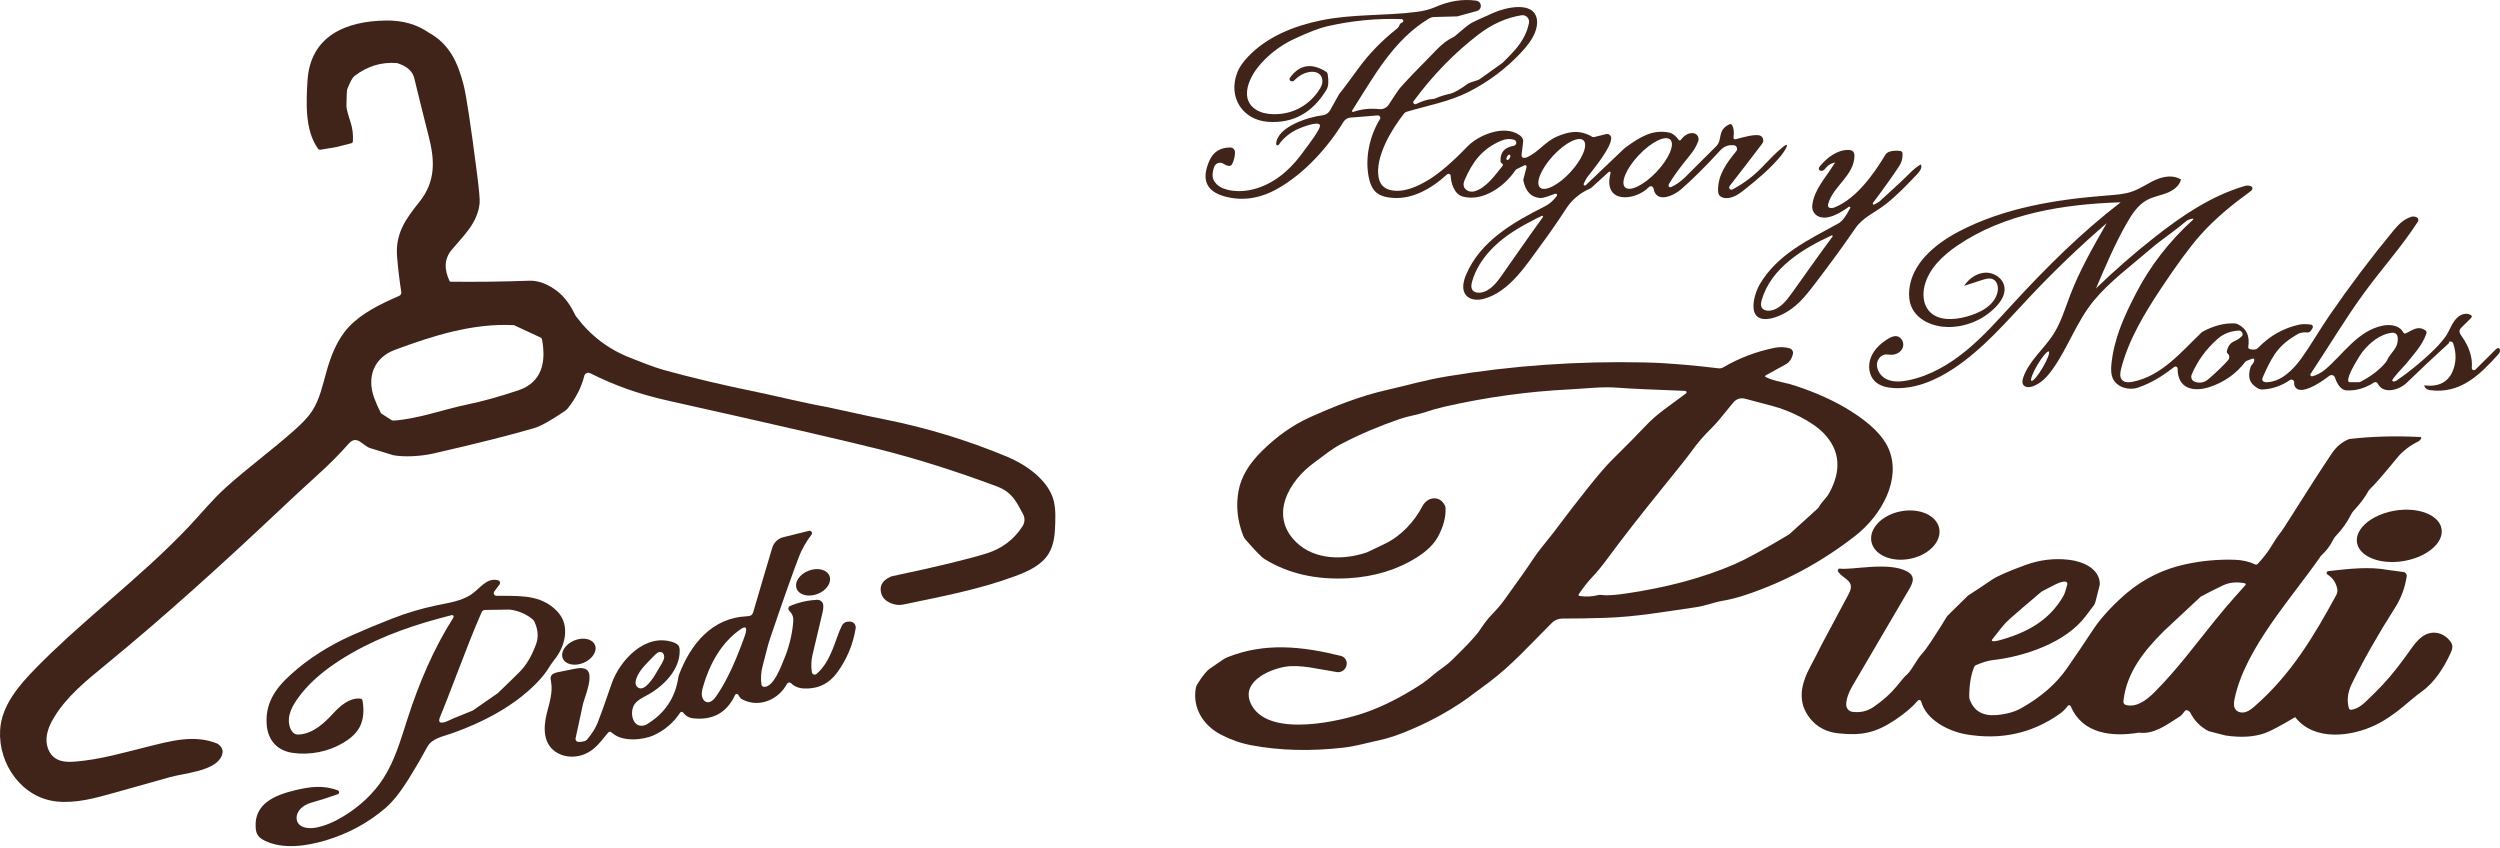 <svg width="1000" height="339" viewBox="0 0 1000 339" fill="none" xmlns="http://www.w3.org/2000/svg">
<path d="M421.978 203.127C421.828 201.707 421.548 200.307 421.078 198.947C418.388 191.317 409.908 185.627 402.748 182.647C386.918 176.057 370.618 171.097 353.868 167.757C349.268 166.837 344.698 165.867 340.138 164.847L330.898 162.837C321.438 161.157 309.458 158.167 302.768 156.817C289.248 154.057 276.798 151.107 265.428 147.967C261.278 146.817 255.638 144.487 252.208 143.157C243.408 139.757 236.158 134.237 230.468 126.607C230.258 126.327 230.078 126.037 229.938 125.717C227.728 121.117 224.958 117.727 221.608 115.547C218.208 113.257 214.888 112.167 211.648 112.287C200.938 112.677 190.368 112.807 179.948 112.677C177.518 107.717 177.738 103.487 180.628 99.997C185.468 94.157 191.008 89.297 191.848 81.307C191.998 79.917 191.638 75.847 190.768 69.097C188.308 50.047 186.558 38.427 185.498 34.217C183.218 25.107 179.748 17.537 171.528 13.077C166.788 9.767 161.148 8.137 154.608 8.207C138.668 8.347 124.038 14.177 122.988 32.427C122.478 41.107 121.928 52.097 127.188 59.457C127.428 59.787 127.828 59.947 128.228 59.887L134.628 58.797L140.588 57.287C140.888 57.207 141.108 56.947 141.138 56.637C141.328 53.947 141.038 51.427 140.278 49.067C139.128 45.537 138.558 43.327 138.568 42.417C138.628 38.317 138.748 36.047 138.918 35.597C140.068 32.747 140.998 31.037 141.718 30.477C146.858 26.467 152.568 24.717 158.868 25.237C162.748 26.447 165.028 28.467 165.708 31.297C167.568 38.977 169.488 46.707 171.468 54.477C173.988 64.317 174.288 72.617 167.698 80.837C162.318 87.547 158.038 93.427 158.838 102.747C159.238 107.567 159.798 112.297 160.528 116.917C160.628 117.607 160.158 118.157 159.518 118.427C152.628 121.397 144.828 125.147 139.608 130.677C134.908 135.667 132.358 142.287 130.518 148.877C129.038 154.157 127.888 159.667 124.918 164.277C122.998 167.257 120.388 169.727 117.738 172.087C108.858 179.997 99.218 186.997 90.378 194.957C85.028 199.777 80.588 205.297 75.648 210.527C70.708 215.757 65.448 220.827 60.108 225.727C49.378 235.557 38.178 244.847 27.438 254.657C22.928 258.777 18.508 262.977 14.238 267.347C7.628 274.107 0.558 282.237 0.038 292.137C-0.682 305.717 8.808 319.197 22.738 320.607C30.378 321.377 37.988 319.287 45.378 317.207C52.898 315.097 60.418 312.987 67.938 310.867C73.498 309.307 84.998 308.517 88.238 303.207C89.628 300.927 89.238 299.027 87.078 297.497C77.838 293.647 68.278 296.397 58.958 298.707C49.638 301.017 40.008 303.837 30.228 304.627C27.468 304.847 24.498 304.857 22.188 303.347C19.648 301.687 18.448 298.447 18.608 295.407C18.768 292.367 20.078 289.507 21.648 286.917C26.688 278.597 34.428 272.327 41.948 266.157C66.018 246.437 88.918 225.647 111.548 204.317C116.608 199.557 121.688 194.817 126.838 190.157C131.658 185.807 135.828 181.627 139.328 177.627C142.858 173.597 144.908 178.267 148.078 179.247C154.048 181.097 157.108 182.037 157.268 182.077C161.658 182.907 168.308 182.557 173.578 181.357C191.078 177.337 204.468 173.957 213.748 171.217C216.308 170.457 220.388 168.177 225.978 164.377C226.418 164.077 226.818 163.707 227.148 163.287C230.388 159.197 232.588 154.877 233.728 150.327C233.758 150.207 233.798 150.097 233.848 149.987C234.248 149.187 235.218 148.867 236.018 149.267C245.928 154.207 255.298 157.597 267.278 160.277C310.408 169.917 338.518 176.387 351.608 179.687C366.498 183.437 382.188 188.387 398.678 194.537C404.768 196.807 406.448 200.477 409.228 205.667C410.028 207.177 409.968 208.997 409.048 210.437C405.628 215.787 400.828 219.427 394.658 221.357C387.038 223.727 374.458 226.767 356.908 230.467C356.618 230.527 356.348 230.627 356.088 230.757C352.808 232.287 351.628 234.557 352.558 237.557C353.618 240.957 358.228 242.457 361.068 241.857C376.258 238.687 391.548 235.847 406.138 230.427C411.298 228.507 416.708 226.067 419.528 221.347C421.718 217.687 421.998 213.237 422.108 208.977C422.158 207.027 422.178 205.047 421.978 203.117V203.127ZM129.118 58.327C129.038 58.337 128.968 58.317 128.888 58.307C128.968 58.307 129.048 58.337 129.138 58.317H129.118V58.327ZM28.158 261.957C28.158 261.957 28.158 261.947 28.158 261.937C28.158 261.937 28.158 261.957 28.168 261.967C28.168 261.967 28.168 261.967 28.158 261.957ZM40.068 251.577C40.098 251.547 40.128 251.547 40.168 251.537C40.138 251.547 40.098 251.547 40.068 251.577ZM40.468 251.587C40.468 251.587 40.468 251.587 40.478 251.597C40.498 251.617 40.498 251.647 40.508 251.677C40.498 251.647 40.498 251.607 40.468 251.587ZM207.348 156.127C199.688 158.687 192.878 160.577 186.938 161.797C177.408 163.757 167.738 167.437 157.568 168.237C157.168 168.267 156.778 168.167 156.448 167.947L152.418 165.337C151.378 163.357 150.468 161.317 149.698 159.227C146.578 150.777 149.598 143.047 157.958 139.947C173.128 134.307 189.248 129.177 205.608 130.067L216.138 134.967C216.488 135.127 216.738 135.457 216.818 135.837C218.488 144.777 216.808 152.967 207.358 156.117L207.348 156.127Z" fill="#402419"/>
<path d="M324.749 213.637C322.439 216.697 320.709 219.737 319.559 222.747C316.839 229.867 313.009 240.717 308.059 255.297C306.899 258.767 306.349 261.607 305.059 266.387C304.389 268.877 304.229 271.347 304.579 273.817C304.659 274.357 305.119 274.757 305.659 274.757C309.469 274.757 312.299 266.827 313.529 263.917C315.509 259.237 316.779 254.247 317.259 249.187C317.459 247.037 317.189 245.787 315.669 244.277C315.219 243.817 315.219 243.077 315.679 242.617C315.789 242.517 315.909 242.427 316.049 242.377C319.589 240.897 323.209 240.087 326.919 239.927C328.059 239.887 329.069 240.687 329.269 241.817C329.419 242.687 329.299 243.877 328.919 245.387C328.609 246.597 327.299 252.107 325.009 261.927C324.469 264.257 324.379 266.577 324.749 268.887C324.849 269.517 325.439 269.937 326.059 269.837C326.269 269.807 326.459 269.717 326.619 269.577C332.729 264.287 334.059 255.547 336.759 250.257C337.369 249.047 338.509 248.517 340.179 248.657C341.449 248.767 342.389 249.877 342.289 251.147C342.289 251.207 342.279 251.267 342.269 251.327C341.209 257.787 338.759 263.657 334.929 268.947C331.649 273.467 327.239 275.617 321.669 275.397C319.499 275.297 317.759 274.597 316.439 273.297C316.039 272.897 315.379 272.897 314.979 273.297C314.909 273.367 314.849 273.447 314.799 273.537C311.439 279.857 303.589 283.327 296.839 279.727C296.409 279.497 296.049 279.157 295.809 278.737L295.349 277.957C295.149 277.597 294.689 277.477 294.339 277.677C294.209 277.757 294.099 277.867 294.039 278.007C290.689 285.157 285.009 288.257 276.999 287.297C275.519 287.127 274.269 286.367 273.229 285.017C272.989 284.707 272.539 284.647 272.219 284.887C272.159 284.937 272.109 284.987 272.069 285.047C269.449 289.007 266.009 291.997 261.729 293.997C257.249 296.097 249.069 296.817 245.039 293.307C244.689 293.007 244.299 292.637 243.839 292.707C243.509 292.757 243.259 293.027 243.039 293.287C240.209 296.687 237.869 300.137 233.539 301.787C230.269 303.027 226.459 303.007 223.349 301.397C217.179 298.197 217.229 291.277 218.709 285.367C219.749 281.207 221.199 276.947 220.429 272.727C220.299 272.007 220.109 271.257 220.359 270.577C220.769 269.467 222.119 269.077 223.289 268.847C225.369 268.427 227.449 268.007 229.529 267.587C231.149 267.257 232.919 266.947 234.389 267.707C237.919 269.517 233.899 278.817 233.199 281.567L230.229 295.347C230.099 295.977 230.499 296.587 231.119 296.727C231.159 296.727 231.199 296.737 231.239 296.747C231.999 296.817 232.849 296.727 233.769 296.477C234.199 296.357 234.589 296.107 234.879 295.757C236.849 293.397 238.239 291.177 239.049 289.127C240.209 286.227 242.059 281.057 244.599 273.617C247.849 264.117 258.179 253.037 269.299 256.917C270.269 257.257 271.279 257.777 271.659 258.727C271.819 259.117 271.849 259.547 271.869 259.967C272.129 267.747 265.549 274.317 259.219 277.867C257.309 278.937 255.199 279.847 253.889 281.607C251.709 284.557 252.819 291.347 257.659 290.167C258.029 290.077 258.389 289.927 258.709 289.727C265.929 285.377 270.139 279.107 271.339 270.917C271.399 270.537 271.499 270.157 271.639 269.797C276.239 257.717 284.759 247.177 298.579 246.517C299.259 246.487 299.989 246.457 300.529 246.047C301.059 245.637 301.279 244.947 301.459 244.307C303.879 235.897 306.399 227.507 308.899 219.117C309.529 216.997 311.239 215.377 313.379 214.857L323.729 212.307C323.999 212.247 324.269 212.327 324.459 212.527C324.759 212.857 324.859 213.227 324.759 213.637H324.749ZM296.449 251.557C296.449 251.557 296.399 251.587 296.379 251.607C288.589 256.867 283.799 265.657 281.209 274.697C280.729 276.367 280.349 278.267 281.279 279.737C281.579 280.217 282.029 280.617 282.559 280.797C284.109 281.307 285.559 279.837 286.489 278.487C289.729 273.787 292.249 268.647 294.439 263.387C295.539 260.747 296.559 258.067 297.549 255.387C298.059 254.017 299.819 249.327 296.459 251.557H296.449ZM265.489 261.777C265.299 261.347 264.969 260.997 264.519 260.857C263.479 260.537 262.489 261.397 261.739 262.197C259.209 264.897 255.759 267.807 254.549 271.427C254.099 272.627 253.969 274.077 255.099 274.937C255.099 274.937 255.179 274.997 255.189 274.997C256.609 276.007 258.219 274.707 259.209 273.697C260.799 272.057 262.019 270.037 263.129 268.057C263.909 266.677 265.349 264.717 265.649 263.177C265.739 262.707 265.679 262.197 265.489 261.767V261.777Z" fill="#402419"/>
<path d="M327.027 237.574C330.652 236.168 332.784 232.95 331.789 230.385C330.795 227.821 327.05 226.882 323.425 228.288C319.8 229.694 317.668 232.913 318.662 235.477C319.657 238.041 323.402 238.98 327.027 237.574Z" fill="#402419"/>
<path d="M209.928 238.637C214.158 239.107 218.188 240.297 221.628 243.317C223.098 244.607 224.388 246.157 225.168 247.957C225.908 249.687 226.158 251.607 226.038 253.487C225.828 256.917 224.448 260.217 222.438 262.997C221.758 263.927 221.018 264.797 220.388 265.757C219.818 266.637 219.278 267.537 218.678 268.407C217.138 270.617 215.298 272.617 213.358 274.487C207.268 280.337 200.048 284.897 192.448 288.517C188.618 290.347 184.678 291.937 180.678 293.367C177.198 294.617 172.808 295.257 170.898 298.797C168.588 303.077 166.088 307.367 163.408 311.667C160.148 316.877 157.068 320.737 154.168 323.227C147.328 329.107 139.398 333.407 130.378 336.127C122.808 338.407 113.018 339.937 105.648 336.147C104.658 335.637 103.708 334.997 103.108 334.057C102.538 333.177 102.338 332.107 102.268 331.067C101.588 321.477 109.968 318.067 117.758 316.167C123.838 314.687 129.158 313.917 135.148 316.157C135.568 316.327 135.778 316.797 135.608 317.217C135.518 317.437 135.338 317.607 135.118 317.687C133.118 318.357 131.118 319.027 129.118 319.707C126.148 320.707 122.578 321.117 120.268 323.447C119.218 324.507 118.528 325.997 118.658 327.487C118.978 331.177 123.398 331.607 126.248 331.077C130.118 330.357 133.758 328.687 137.138 326.667C143.578 322.827 149.288 317.647 153.348 311.337C157.968 304.157 160.328 295.797 162.948 287.667C167.548 273.407 173.338 259.667 181.368 246.987C181.548 246.697 181.458 246.307 181.168 246.127C181.028 246.037 180.858 246.007 180.688 246.047L175.698 247.367C161.828 251.107 148.258 256.217 136.118 263.997C129.438 268.277 123.168 273.397 118.688 279.947C117.488 281.697 116.418 283.567 115.878 285.627C115.338 287.687 115.398 289.947 116.378 291.837C116.808 292.667 117.458 293.437 118.348 293.707C118.858 293.857 119.398 293.837 119.918 293.787C125.568 293.237 129.818 289.107 133.488 285.147C136.228 282.187 139.658 279.297 143.688 279.397C144.078 279.397 144.518 279.467 144.778 279.767C144.958 279.977 145.018 280.267 145.058 280.547C145.608 283.967 145.508 287.607 143.928 290.687C142.518 293.427 140.048 295.487 137.398 297.067C131.338 300.687 124.018 302.157 117.028 301.147C110.948 300.267 107.158 296.127 106.688 289.937C106.048 281.557 109.828 275.687 116.278 269.847C123.228 263.547 131.428 258.287 140.878 254.077C146.168 251.717 151.588 249.487 157.008 247.377C162.808 245.117 168.788 243.347 174.878 242.087C179.468 241.137 184.448 240.457 188.448 237.827C191.728 235.677 194.668 230.837 199.238 232.117C199.818 232.277 200.148 232.877 199.988 233.447C199.948 233.577 199.888 233.697 199.808 233.807L197.698 236.607C197.348 237.067 197.438 237.737 197.898 238.087C198.078 238.227 198.298 238.297 198.518 238.307C202.288 238.377 206.188 238.237 209.938 238.647L209.928 238.637ZM176.758 284.957C176.638 285.257 176.518 285.547 176.398 285.847C175.858 287.157 174.748 289.387 177.238 289.017C178.548 288.817 180.048 287.877 181.278 287.387C183.818 286.357 186.348 285.337 188.888 284.307C189.028 284.247 189.158 284.177 189.288 284.087L198.998 277.347C199.048 277.317 199.098 277.287 199.138 277.247C203.088 273.447 206.028 270.587 207.938 268.667C210.598 265.977 212.768 262.277 214.458 257.577C215.458 254.777 215.218 251.807 213.758 248.657C213.588 248.287 213.328 247.957 213.018 247.697C210.408 245.577 207.378 244.287 203.918 243.837L193.988 243.977C193.418 243.977 192.898 244.327 192.668 244.847C189.328 252.467 186.338 260.227 183.368 267.997C181.858 271.937 180.358 275.877 178.818 279.797C178.138 281.517 177.458 283.237 176.758 284.957Z" fill="#402419"/>
<path d="M233.414 265.136C236.965 263.65 239.008 260.447 237.976 257.981C236.944 255.515 233.229 254.72 229.678 256.205C226.127 257.691 224.084 260.894 225.116 263.36C226.147 265.826 229.862 266.621 233.414 265.136Z" fill="#402419"/>
<path d="M582.989 6.557L573.669 6.807C572.939 6.837 572.229 7.037 571.609 7.407C557.319 16.007 549.549 30.617 540.859 44.207C540.749 44.387 540.799 44.617 540.969 44.727C541.069 44.787 541.189 44.807 541.299 44.767C544.519 43.627 547.989 43.257 551.709 43.647C553.209 43.807 554.669 43.117 555.499 41.857L558.879 36.717C559.199 36.227 559.549 35.757 559.919 35.307C561.679 33.187 566.689 27.947 574.949 19.587C577.069 17.437 579.089 15.927 580.999 15.037C581.379 14.857 581.739 14.627 582.069 14.347C585.219 11.607 587.389 9.877 588.599 9.157C589.209 8.797 592.179 7.437 597.499 5.077C602.149 3.017 613.509 0.227 614.749 7.707C615.039 9.477 614.659 11.307 613.999 12.977C612.799 15.997 610.709 18.577 608.489 20.957C602.529 27.367 595.419 32.687 587.629 36.667C579.839 40.647 571.239 42.177 562.679 44.697C562.289 44.807 561.939 45.037 561.689 45.347C556.609 51.697 549.919 62.877 551.459 71.037C552.099 74.457 554.469 76.227 558.549 76.327C562.269 76.427 566.669 74.887 571.769 71.727C575.979 69.117 581.029 64.757 586.939 58.627C591.489 53.907 601.569 49.887 607.589 53.897C608.289 54.367 608.959 54.967 609.179 55.777C609.319 56.307 609.259 56.857 609.179 57.407C609.009 58.767 608.839 60.137 608.669 61.497C608.609 61.947 608.569 62.457 608.859 62.817C609.289 63.347 610.129 63.177 610.759 62.907C615.209 60.997 618.189 56.557 622.729 54.637C626.969 52.847 631.479 51.537 636.859 54.707C637.089 54.847 637.369 54.887 637.639 54.827L642.459 53.637C643.329 53.417 644.199 53.947 644.419 54.807C644.439 54.907 644.459 55.007 644.469 55.107C644.719 58.917 637.289 67.737 634.819 70.997C634.519 71.397 634.079 72.227 633.499 73.487C633.379 73.737 633.499 74.047 633.739 74.167C633.929 74.257 634.149 74.217 634.299 74.077L649.319 59.767C649.759 59.347 650.229 58.967 650.709 58.617C655.879 54.967 660.839 51.697 667.509 52.997C668.989 53.297 670.309 54.277 671.469 55.947C671.639 56.187 671.979 56.247 672.219 56.067C672.259 56.037 672.299 55.997 672.329 55.957C673.829 53.987 675.479 53.087 677.269 53.257C678.589 53.387 679.549 54.557 679.419 55.887C679.399 56.087 679.359 56.287 679.289 56.477C678.589 58.387 677.499 60.247 676.019 62.057C672.119 66.797 669.319 70.617 667.629 73.517C667.409 73.877 667.349 74.177 667.429 74.417C667.609 74.887 667.939 75.017 668.419 74.817C670.179 74.077 672.009 72.817 673.919 71.027C674.149 70.807 678.329 66.647 686.459 58.527C687.129 57.847 687.599 56.987 687.819 56.047C688.419 53.307 688.409 51.357 691.699 49.737C692.129 49.527 692.639 49.687 692.869 50.097C693.519 51.257 693.699 52.887 693.399 54.967C693.349 55.327 693.589 55.657 693.939 55.707C694.029 55.717 694.119 55.707 694.199 55.697C696.989 54.997 702.179 53.417 704.129 54.287C705.159 54.747 705.599 55.987 705.119 57.047C705.049 57.187 704.969 57.327 704.879 57.457C701.079 62.487 696.749 68.137 691.869 74.387C691.549 74.777 691.609 75.357 691.999 75.667C692.289 75.907 692.699 75.937 693.029 75.747C697.609 73.327 701.609 70.377 706.009 65.657C708.149 63.367 710.379 61.137 712.779 59.107C716.609 55.857 714.079 60.187 712.619 62.007C708.429 67.207 703.259 71.517 698.059 75.667C695.769 77.497 693.179 79.397 690.259 79.247C689.199 79.197 688.059 78.787 687.559 77.847C687.269 77.307 687.229 76.677 687.219 76.067C687.189 69.817 690.739 65.067 694.529 60.457C695.029 59.837 694.939 58.927 694.319 58.417C694.079 58.217 693.779 58.107 693.469 58.097L692.879 58.067C691.149 57.997 689.479 58.687 688.299 59.957C682.169 66.627 676.889 71.877 672.449 75.717C669.439 78.307 662.499 81.567 661.399 75.367C661.299 74.787 660.759 74.407 660.179 74.497C659.949 74.537 659.739 74.647 659.579 74.817C654.129 80.487 640.929 81.677 644.229 69.217C644.289 68.977 644.139 68.737 643.899 68.677C643.759 68.647 643.619 68.677 643.509 68.767L636.719 74.947C636.509 75.147 636.269 75.307 635.999 75.417C631.919 77.257 628.769 79.897 626.549 83.317C623.329 88.287 619.949 93.167 616.409 97.957C610.509 105.937 603.789 116.747 593.539 119.527C591.079 120.197 588.079 120.067 586.429 118.117C584.579 115.927 585.299 112.597 586.409 109.947C592.119 96.387 605.409 88.857 617.969 82.517C619.729 81.637 621.309 80.257 622.729 78.387C622.919 78.127 622.859 77.757 622.599 77.567C622.449 77.457 622.249 77.427 622.069 77.487C620.349 78.097 617.529 79.347 615.889 79.197C612.409 78.867 610.229 76.547 609.349 72.227C609.309 72.057 609.309 71.867 609.359 71.697L610.619 66.847C610.699 66.517 610.509 66.167 610.179 66.087C610.029 66.047 609.879 66.067 609.749 66.137L606.779 67.587C606.509 67.727 606.269 67.927 606.099 68.187C601.859 74.487 593.199 80.787 585.139 78.637C581.759 77.737 580.399 73.357 580.269 70.337C580.249 69.867 579.839 69.497 579.369 69.517C579.169 69.517 578.979 69.607 578.839 69.737C572.489 75.577 564.129 80.457 555.199 78.937C553.659 78.677 552.109 78.217 550.859 77.277C548.779 75.707 547.869 73.027 547.409 70.467C546.019 62.727 547.909 54.317 551.989 47.627C552.269 47.167 552.119 46.577 551.659 46.307C551.489 46.207 551.289 46.157 551.089 46.167L540.179 47.037C539.029 47.127 537.979 47.767 537.379 48.757C531.159 58.977 521.759 69.417 511.019 75.477C503.939 79.467 496.889 80.497 489.889 78.577C482.419 76.527 480.399 71.707 483.839 64.117C485.399 60.697 488.149 58.987 492.119 58.997C493.159 58.997 493.999 59.837 493.999 60.877C493.999 62.517 493.609 64.097 492.869 65.607C492.339 66.657 491.179 66.617 489.379 65.487C488.199 64.747 486.639 65.107 485.889 66.287C485.769 66.477 485.679 66.687 485.609 66.897C484.829 69.487 484.509 71.637 486.729 73.737C488.299 75.217 490.459 75.917 492.599 76.227C500.339 77.357 508.209 73.977 514.089 68.817C517.069 66.207 519.629 63.147 521.909 59.917C522.809 58.637 528.579 51.357 527.949 49.997C527.169 48.287 520.149 51.117 518.809 51.767C515.969 53.137 513.289 55.257 511.509 57.887C511.329 58.157 510.959 58.227 510.699 58.047C510.519 57.927 510.419 57.717 510.449 57.497C510.929 50.617 523.519 46.757 529.049 46.117C530.299 45.977 531.409 45.237 532.019 44.137L535.699 37.567C535.699 37.567 535.759 37.477 535.789 37.437C536.539 36.617 539.079 33.227 543.429 27.257C547.599 21.527 552.749 16.237 558.889 11.377C559.279 11.067 559.569 10.657 559.719 10.177C559.889 9.617 560.279 9.227 560.879 9.007C561.239 8.857 561.419 8.447 561.269 8.087C561.169 7.837 560.929 7.667 560.659 7.647C550.709 7.287 540.719 8.247 530.689 10.557C527.679 11.257 523.319 12.937 517.589 15.617C511.999 18.227 506.719 22.297 502.939 27.187C499.159 32.077 496.039 40.027 502.579 43.977C504.609 45.207 507.029 45.627 509.399 45.677C517.229 45.847 524.059 41.947 528.089 35.307C528.999 33.807 529.189 32.327 528.659 30.887C528.129 29.447 526.389 28.557 524.409 28.727C521.939 28.947 519.699 30.097 517.679 32.197C517.299 32.587 516.699 32.667 516.209 32.357C515.809 32.107 515.679 31.577 515.929 31.187C515.939 31.167 515.949 31.157 515.959 31.137C519.759 25.847 524.579 25.027 530.419 28.677C530.779 28.897 531.019 29.267 531.079 29.697C531.539 32.567 531.379 34.637 530.579 35.927C524.959 45.177 517.159 49.437 507.179 48.727C497.029 47.997 491.099 38.847 494.899 29.037C495.819 26.667 497.399 24.607 499.139 22.757C506.719 14.727 517.489 10.407 528.299 8.167C541.049 5.517 553.929 6.407 566.729 4.747C569.549 4.387 571.989 3.747 574.059 2.847C579.689 0.367 585.179 -0.493 590.519 0.267C591.679 0.427 592.479 1.487 592.329 2.647C592.209 3.487 591.609 4.177 590.779 4.397L582.919 6.557H582.989ZM587.279 33.387C587.529 33.207 588.809 32.757 591.109 32.047C591.369 31.957 591.619 31.837 591.839 31.687L600.869 25.247C600.939 25.207 600.999 25.147 601.069 25.087C603.229 22.977 604.909 21.237 606.089 19.857C609.079 16.387 610.909 12.827 611.589 9.167C611.849 7.747 610.909 6.377 609.479 6.117C609.189 6.067 608.889 6.057 608.589 6.107C602.539 7.067 596.789 9.647 591.329 13.837C581.689 21.237 573.059 30.127 565.429 40.497C565.159 40.857 565.209 41.187 565.589 41.487C565.859 41.717 566.149 41.747 566.479 41.587C569.029 40.357 571.219 39.697 573.059 39.607C573.509 39.587 573.949 39.487 574.349 39.297C575.839 38.597 577.779 37.987 580.179 37.447C581.669 37.107 584.039 35.757 587.279 33.397V33.387ZM668.099 55.847C666.139 53.997 660.519 56.767 655.529 62.047C650.539 67.317 648.089 73.097 650.039 74.947C651.999 76.797 657.619 74.027 662.609 68.747C667.599 63.477 670.049 57.697 668.099 55.847ZM600.219 64.487C600.029 60.987 601.779 58.937 605.469 58.337C606.149 58.227 606.609 57.577 606.499 56.897C606.419 56.417 606.079 56.027 605.609 55.897C603.949 55.417 602.249 55.547 600.509 56.277C592.949 59.447 589.079 64.607 585.859 71.997C585.389 73.077 585.299 73.987 585.599 74.737C586.209 76.267 588.069 77.017 589.899 76.487C594.509 75.127 597.919 70.167 600.899 66.517C601.299 66.017 601.249 65.637 600.739 65.357C600.429 65.177 600.229 64.857 600.209 64.497L600.219 64.487ZM633.379 56.147C631.439 54.367 625.979 57.147 621.189 62.357C616.399 67.567 614.079 73.247 616.019 75.027C617.959 76.807 623.419 74.027 628.209 68.817C632.999 63.607 635.319 57.927 633.379 56.147ZM603.919 61.907C603.619 61.747 603.129 62.077 602.809 62.647C602.489 63.217 602.479 63.817 602.779 63.977C603.079 64.137 603.569 63.807 603.889 63.237C604.209 62.667 604.219 62.067 603.919 61.907ZM616.789 86.327C613.379 87.937 610.149 89.657 607.079 91.487C599.089 96.267 591.479 103.357 588.859 112.567C588.519 113.747 588.299 115.137 589.059 116.107C589.699 116.917 590.839 117.147 591.869 117.077C595.729 116.797 598.459 113.337 600.689 110.177C606.179 102.387 611.569 94.517 617.179 86.817C617.279 86.667 617.239 86.467 617.089 86.367C616.999 86.307 616.889 86.297 616.789 86.337V86.327Z" fill="#402419"/>
<path d="M919.488 133.407C915.678 135.567 912.438 137.957 909.938 141.627C908.018 144.457 906.589 147.587 905.199 150.707C905.009 151.147 904.809 151.637 904.969 152.087C905.219 152.757 906.088 152.917 906.798 152.887C912.408 152.697 917.179 147.957 920.279 143.697C924.379 138.067 927.838 131.907 931.798 126.157C939.818 114.497 948.348 103.177 957.358 92.257C959.468 89.697 961.579 87.557 964.829 86.617C966.609 86.547 967.438 87.087 967.318 88.237C967.298 88.387 967.248 88.517 967.178 88.627C960.758 98.567 952.738 107.477 945.748 117.027C938.048 127.557 931.468 138.717 924.248 149.537C924.048 149.827 924.128 150.227 924.418 150.427C924.568 150.527 924.758 150.567 924.938 150.517C926.768 150.017 928.478 149.127 930.058 147.827C937.348 141.637 943.078 132.317 953.058 130.267C956.018 129.657 959.668 130.107 961.168 132.727C961.308 132.977 961.458 133.267 961.728 133.367C962.008 133.477 962.319 133.337 962.589 133.207C965.409 131.837 967.239 130.227 970.139 132.127C970.549 132.397 970.718 132.907 970.568 133.367C968.998 138.017 965.479 141.757 962.459 145.497C961.909 146.177 956.579 151.637 956.909 152.277C957.219 152.867 958.128 152.567 958.678 152.187C963.448 148.907 967.968 145.257 972.178 141.287C974.328 139.257 976.409 137.137 978.139 134.737C980.019 132.127 980.828 128.537 983.508 126.547C984.858 125.537 986.778 125.137 988.248 125.967C988.428 126.067 988.619 126.207 988.689 126.407C988.809 126.767 988.518 127.117 988.248 127.377C987.058 128.547 985.879 129.717 984.689 130.897C984.359 131.227 984.018 131.567 983.868 132.017C983.578 132.917 984.208 133.837 984.758 134.607C987.358 138.267 989.128 142.647 988.718 147.157C988.678 147.627 989.028 148.047 989.498 148.087C989.758 148.107 990.009 148.017 990.189 147.827C990.559 147.467 993.259 144.787 998.279 139.777C999.849 138.207 1000.61 140.307 999.409 141.637C991.919 149.967 984.079 157.707 971.959 156.057C970.729 155.887 969.958 155.247 969.628 154.157C975.268 154.817 979.049 153.007 980.959 148.717C982.519 145.227 982.628 141.457 981.308 137.427C981.178 137.027 980.838 136.717 980.418 136.627C979.788 136.497 979.508 136.707 979.558 137.267C973.648 142.647 968.019 147.947 962.649 153.157C959.939 155.807 953.398 158.067 951.058 153.377C950.818 152.897 950.228 152.697 949.738 152.937C949.708 152.947 949.679 152.967 949.649 152.987C945.849 155.397 942.068 156.437 938.308 156.117C937.858 156.087 937.428 155.927 937.058 155.677C935.698 154.777 934.669 153.207 933.969 150.987C933.739 150.257 932.959 149.847 932.219 150.077C932.069 150.127 931.919 150.197 931.789 150.297C929.129 152.347 922.979 156.647 919.579 155.887C919.149 155.797 918.749 155.577 918.449 155.257C917.849 154.657 917.588 153.917 917.678 153.027C917.728 152.427 917.288 151.897 916.688 151.837C916.438 151.817 916.179 151.877 915.969 152.027C912.579 154.357 908.878 155.617 904.878 155.807C904.408 155.827 903.938 155.727 903.508 155.517C899.908 153.737 898.829 150.797 900.279 146.697C900.369 146.447 900.498 146.217 900.678 146.037C901.268 145.407 901.619 144.747 901.719 144.027C901.759 143.737 901.558 143.467 901.258 143.417C901.178 143.407 901.099 143.417 901.019 143.437C899.319 143.997 898.348 144.437 898.108 144.737C894.448 149.537 889.669 152.897 883.769 154.827C877.249 156.967 871.018 155.387 871.058 147.467C871.058 146.987 870.679 146.607 870.199 146.607C869.999 146.607 869.819 146.667 869.659 146.797C864.919 150.487 860.629 153.147 855.199 155.047C851.639 156.287 846.788 155.007 845.108 151.357C844.478 149.977 844.299 148.027 844.579 145.507C845.659 135.507 849.348 127.087 854.428 117.277C860.118 106.287 867.728 96.477 877.238 87.857C877.338 87.767 877.338 87.617 877.248 87.527C877.198 87.467 877.119 87.447 877.039 87.457C875.949 87.607 875.019 87.987 874.279 88.617C869.309 92.857 864.518 95.847 860.108 99.687C852.598 106.197 843.869 112.577 837.519 120.267C830.729 128.477 827.308 138.827 821.188 147.487C819.108 150.447 816.559 153.297 813.159 154.527C811.839 155.007 810.088 155.087 809.308 153.927C808.738 153.077 808.968 151.937 809.308 150.967C811.608 144.287 817.578 139.627 821.378 133.677C824.398 128.947 826.008 123.477 828.008 118.227C831.868 108.097 837.288 98.657 842.688 89.257C831.988 98.477 821.779 108.257 812.089 118.537C802.419 128.807 793.138 139.707 781.358 147.477C774.238 152.177 765.938 155.717 757.428 155.217C754.708 155.057 751.849 154.397 749.909 152.477C747.489 150.077 747.108 146.127 748.358 142.967C749.608 139.807 752.239 137.357 755.139 135.567C756.269 134.877 757.568 134.247 758.868 134.517C760.778 134.917 761.808 137.347 761.068 139.157C760.328 140.967 758.258 141.997 756.308 141.907C755.618 141.877 754.928 141.727 754.238 141.787C752.918 141.917 751.769 142.857 751.199 144.057C749.899 146.797 751.749 150.237 754.459 151.597C757.169 152.957 760.398 152.717 763.368 152.107C771.998 150.337 779.838 145.727 786.628 140.117C793.418 134.507 799.288 127.877 805.258 121.387C818.608 106.877 832.639 92.917 848.279 80.917C825.459 81.647 801.839 85.367 782.959 98.217C777.129 102.187 771.589 107.397 769.849 114.237C768.979 117.667 769.249 121.597 771.529 124.297C775.019 128.427 781.458 128.067 786.678 126.637C792.028 125.177 797.849 122.207 799.019 116.787C799.429 114.887 798.959 112.537 797.199 111.707C795.879 111.087 794.328 111.527 792.938 111.977C790.498 112.767 788.068 113.557 785.628 114.347C787.568 111.447 790.719 109.187 794.199 109.057C797.679 108.927 801.299 111.397 801.779 114.857C802.179 117.757 800.448 120.537 798.428 122.657C793.478 127.877 786.289 130.907 779.089 130.807C773.219 130.727 766.858 128.087 764.568 122.677C763.688 120.597 763.488 118.287 763.688 116.047C764.648 105.467 773.949 97.647 783.349 92.697C801.599 83.097 822.478 79.757 843.048 78.177C846.438 77.917 849.879 77.697 853.079 76.537C856.349 75.357 859.209 73.247 862.399 71.867C865.589 70.487 869.489 69.927 872.409 71.807C871.739 74.487 869.169 76.267 866.589 77.257C864.009 78.247 861.209 78.697 858.789 80.017C855.189 81.977 852.819 85.587 850.779 89.147C845.979 97.537 842.189 106.457 838.409 115.347C845.819 108.187 853.588 101.397 861.688 95.017C872.688 86.337 884.548 78.277 898.008 74.367C899.248 74.007 901.239 74.317 900.959 75.577C900.859 76.027 900.459 76.327 900.099 76.597C892.969 81.787 886.179 87.267 880.289 93.867C876.079 98.597 870.798 105.757 864.428 115.357C857.868 125.247 851.368 135.967 848.428 147.567C848.038 149.087 847.799 150.907 848.889 152.037C849.919 153.097 851.629 152.987 853.079 152.707C864.739 150.387 872.538 140.697 880.738 132.877C880.808 132.817 880.879 132.767 880.959 132.717C885.319 130.327 889.599 129.207 893.789 129.357C894.249 129.377 894.688 129.487 895.108 129.687C898.588 131.367 899.978 134.367 899.308 138.707C899.238 139.137 899.519 139.557 899.949 139.657C901.439 140.017 902.518 139.867 903.168 139.197C907.938 134.287 913.489 131.167 919.829 129.827C920.919 129.597 922.419 129.597 924.339 129.827C924.849 129.887 925.209 130.347 925.149 130.847C925.139 130.967 925.099 131.087 925.029 131.197L924.478 132.137C924.108 132.767 923.388 133.107 922.668 132.987C921.828 132.837 920.749 132.987 919.449 133.417L919.488 133.407ZM890.978 141.337C890.628 141.107 890.649 140.477 891.029 139.437C892.259 136.157 894.169 136.907 896.349 134.847C896.709 134.507 896.889 134.337 896.899 134.327C897.249 133.597 896.939 132.727 896.219 132.377C895.999 132.277 895.769 132.227 895.529 132.237C892.249 132.377 889.418 133.477 887.058 135.547C882.418 139.627 878.958 144.397 876.668 149.857C876.208 150.947 876.718 152.197 877.798 152.647C877.828 152.657 877.859 152.667 877.889 152.687C879.909 153.437 881.768 153.057 883.488 151.557C886.818 148.667 889.389 146.167 891.219 144.077C891.909 143.287 891.869 142.117 891.149 141.477C891.099 141.427 891.038 141.387 890.978 141.347V141.337ZM939.308 151.467C939.148 152.337 939.298 152.887 939.938 152.887H943.548C943.738 152.887 943.929 152.847 944.099 152.757C948.339 150.597 951.729 148.017 954.269 144.987C954.509 144.697 954.708 144.367 954.858 144.027C956.138 141.027 959.679 139.217 959.029 134.717C958.889 133.697 957.968 132.977 956.938 133.087C952.018 133.607 947.928 137.067 944.938 140.787C944.208 141.697 939.878 148.477 939.308 151.467ZM819.508 140.607C818.948 140.277 816.939 142.627 815.019 145.867C813.099 149.107 812.008 152.007 812.568 152.337C813.128 152.667 815.138 150.317 817.058 147.077C818.978 143.837 820.068 140.937 819.508 140.607Z" fill="#402419"/>
<path d="M733.688 65.597C733.808 65.397 733.928 65.188 734.048 64.987C732.738 65.207 731.508 65.877 730.608 66.858C730.168 67.338 729.788 67.907 729.208 68.207C728.628 68.507 727.748 68.358 727.558 67.728C727.408 67.228 727.758 66.718 728.098 66.317C730.948 62.968 734.788 60.017 739.178 59.968C739.928 59.968 740.748 60.068 741.248 60.617C741.698 61.108 741.788 61.818 741.778 62.477C741.758 66.157 739.528 69.438 737.198 72.287C734.868 75.138 732.278 77.968 731.288 81.517C731.198 81.828 731.128 82.157 731.218 82.468C731.498 83.438 732.918 83.338 733.848 82.957C742.548 79.407 749.398 69.778 754.108 61.977C754.428 61.447 754.908 61.028 755.478 60.788C756.638 60.297 758.178 60.157 760.078 60.367C760.598 60.417 760.998 60.858 761.018 61.388C761.098 63.278 760.678 64.918 759.768 66.297C757.198 70.237 753.668 75.188 749.188 81.157C749.048 81.347 749.078 81.618 749.268 81.757C749.398 81.858 749.568 81.877 749.708 81.808C750.758 81.317 751.588 80.797 752.208 80.218C754.878 77.737 757.568 75.267 760.268 72.808C762.758 70.547 765.378 67.418 768.278 65.787C769.268 67.198 767.308 69.218 766.338 70.228C762.538 74.198 758.718 78.177 754.408 81.588C750.098 84.998 745.198 86.847 742.128 91.328C737.058 98.757 731.698 105.978 726.208 113.188C723.398 116.878 720.548 120.618 716.818 123.378C713.928 125.528 709.078 127.978 705.388 127.588C698.848 126.908 701.818 117.248 703.868 113.768C711.038 101.578 723.548 95.897 735.438 89.317C736.828 88.558 738.378 86.528 740.078 83.228C740.178 83.037 740.098 82.797 739.898 82.707C739.768 82.647 739.618 82.657 739.498 82.737C735.718 85.487 732.568 86.918 730.038 87.047C726.918 87.207 724.568 85.188 724.928 82.037C725.628 75.797 730.398 70.957 733.668 65.567L733.688 65.597ZM732.598 94.188C721.188 99.448 708.378 107.168 704.678 120.048C704.398 121.038 704.188 122.168 704.718 123.058C705.328 124.078 706.678 124.378 707.858 124.258C711.718 123.888 714.448 120.448 716.708 117.298C722.118 109.748 727.438 102.118 732.978 94.668C733.098 94.547 733.098 94.347 732.978 94.228C732.878 94.127 732.718 94.108 732.598 94.188Z" fill="#402419"/>
<path d="M706.329 150.837C707.959 151.637 710.019 152.297 712.529 152.817C714.579 153.247 716.589 153.797 718.569 154.447C726.839 157.197 734.069 160.508 740.259 164.398C748.119 169.328 753.159 174.307 755.379 179.337C760.759 191.507 752.679 206.047 742.249 214.217C728.559 224.937 713.639 232.937 697.479 238.217C694.619 239.147 691.879 239.837 689.269 240.277C685.539 240.887 682.309 242.328 678.279 242.898C665.479 244.738 654.599 246.717 642.289 247.137C636.439 247.327 630.629 247.428 624.859 247.428C623.319 247.428 621.859 248.038 620.779 249.118C612.069 257.798 604.709 266.087 595.639 272.877C590.369 276.817 587.309 279.087 586.439 279.697C578.809 285.037 570.319 289.547 560.979 293.227C557.559 294.567 554.269 295.568 551.089 296.238C547.209 297.058 542.099 298.517 537.659 299.027C524.329 300.567 511.939 300.257 500.499 298.097C496.369 297.317 492.339 295.907 488.389 293.857C481.439 290.277 476.879 283.288 478.329 275.178C478.409 274.718 478.569 274.287 478.809 273.887C480.899 270.447 482.669 268.257 484.129 267.327C484.999 266.767 486.689 265.607 489.199 263.847C489.739 263.477 490.309 263.167 490.919 262.917C505.909 256.907 520.779 258.497 536.349 262.357C538.009 262.767 539.029 264.457 538.609 266.127C538.609 266.137 538.609 266.157 538.609 266.167L538.569 266.307C538.129 268.007 536.469 269.097 534.719 268.827C527.599 267.717 520.109 265.707 514.159 266.687C507.259 267.817 495.319 273.218 500.929 282.548C508.409 295.018 536.369 288.517 546.679 284.827C553.009 282.567 559.729 279.217 566.819 274.777C569.089 273.347 571.119 271.857 572.919 270.277C575.489 268.037 578.149 266.597 580.819 263.997C586.799 258.157 590.419 254.278 591.689 252.368C593.549 249.558 595.139 247.477 596.459 246.107C598.639 243.867 600.359 241.878 601.609 240.148C607.599 231.878 611.479 226.357 613.249 223.607C614.309 221.977 615.569 220.287 617.019 218.507C619.009 216.077 620.339 214.417 620.999 213.537C632.659 198.007 640.499 188.257 644.509 184.277C650.809 178.047 655.289 173.507 657.949 170.657C663.089 165.147 667.689 162.507 674.399 157.347C674.639 157.167 674.699 156.827 674.519 156.587C674.419 156.447 674.259 156.367 674.089 156.357C660.239 155.847 651.369 155.427 647.469 155.107C640.799 154.557 634.849 155.407 627.699 155.767C611.069 156.597 594.569 158.877 578.219 162.587C575.359 163.227 572.749 163.957 570.369 164.777C566.859 165.977 563.449 166.377 559.879 167.607C551.479 170.497 543.649 173.838 536.389 177.648C532.609 179.618 529.939 181.957 525.679 185.047C515.709 192.247 507.429 206.137 518.509 216.907C525.809 223.987 537.309 224.157 546.659 220.977C547.049 220.837 549.529 219.657 554.099 217.447C560.659 214.267 565.899 208.377 569.019 202.407C570.959 198.717 575.839 197.998 577.919 202.118C578.109 202.488 578.219 202.887 578.229 203.307C578.349 206.957 577.339 210.748 575.189 214.678C573.569 217.648 570.809 220.377 566.909 222.847C558.979 227.897 549.759 230.708 539.259 231.298C526.429 231.998 515.279 229.447 505.829 223.637C504.649 222.907 502.149 220.348 498.319 215.958C497.869 215.438 497.509 214.857 497.259 214.227C494.909 208.177 494.309 202.148 495.459 196.118C496.489 190.768 499.569 185.547 504.699 180.477C510.729 174.517 517.109 170.017 523.829 166.977C533.699 162.517 544.139 158.387 554.769 155.977C562.899 154.137 569.809 152.037 579.079 150.507C604.849 146.227 631.129 144.377 657.899 144.977C668.219 145.207 678.869 146.297 687.379 147.327C688.079 147.407 688.789 147.257 689.399 146.897C695.539 143.267 702.299 140.687 709.679 139.157C711.879 138.697 713.939 138.757 715.869 139.337C716.819 139.617 717.389 140.597 717.169 141.567C716.729 143.517 715.789 144.887 714.369 145.687C710.629 147.787 707.939 149.277 706.279 150.147C706.089 150.247 706.009 150.477 706.109 150.677C706.149 150.757 706.219 150.817 706.289 150.857L706.329 150.837ZM727.589 202.757C728.329 201.207 730.679 199.057 731.549 197.467C736.729 188.177 736.039 180.127 729.479 173.297C724.829 168.477 715.579 164.108 709.109 162.428C703.009 160.838 699.449 159.887 698.429 159.587C696.279 158.937 694.519 159.487 693.119 161.247C689.009 166.397 686.219 169.697 684.739 171.127C681.609 174.157 678.809 177.407 676.349 180.877C675.189 182.517 671.519 187.147 665.349 194.747C656.359 205.827 648.869 215.448 642.849 223.618C640.759 226.448 638.849 228.777 637.109 230.607C635.249 232.567 633.379 234.917 631.509 237.667C631.359 237.877 631.419 238.177 631.629 238.317C631.689 238.357 631.759 238.388 631.829 238.398C634.429 238.758 636.849 238.657 639.089 238.067C639.639 237.917 640.209 237.898 640.759 237.988C642.519 238.288 645.829 238.087 650.669 237.357C667.119 234.927 681.539 231.017 693.949 225.627C698.499 223.647 705.679 219.728 715.469 213.868C715.599 213.788 715.719 213.697 715.829 213.597L727.089 203.387C727.289 203.207 727.459 202.987 727.589 202.747V202.757Z" fill="#402419"/>
<path d="M763.975 223.534C771.467 222.078 776.714 216.643 775.694 211.395C774.674 206.147 767.773 203.073 760.281 204.53C752.789 205.986 747.542 211.421 748.562 216.669C749.582 221.917 756.483 224.99 763.975 223.534Z" fill="#402419"/>
<path d="M980.229 256.707C980.009 256.367 979.739 256.047 979.469 255.757C976.629 252.737 972.509 252.157 969.059 254.537C966.859 256.057 965.299 258.307 963.759 260.487C960.409 265.217 956.879 269.847 952.909 274.067C951.279 275.807 949.579 277.467 947.869 279.137C945.779 281.187 943.519 283.527 940.499 283.907C940.079 283.957 939.689 283.707 939.569 283.307C938.659 280.227 939.039 276.957 940.729 273.507C945.339 264.117 951.109 253.947 958.069 243.007C960.459 239.247 961.999 235.087 962.689 230.517C962.799 229.687 962.219 228.917 961.379 228.807L955.239 227.987C947.689 226.537 939.259 227.547 931.319 228.447C931.079 228.467 930.869 228.607 930.749 228.817C930.539 229.167 930.659 229.627 931.019 229.837C933.039 231.067 934.339 232.957 934.899 235.477C935.079 236.317 934.959 237.197 934.549 237.937C925.469 254.627 916.479 269.717 901.909 282.467C900.809 283.427 899.649 284.397 898.249 284.817C896.849 285.237 895.139 284.977 894.249 283.827C893.349 282.667 893.519 281.027 893.819 279.587C897.999 259.407 916.759 239.127 928.299 222.457C928.379 222.347 928.469 222.237 928.569 222.147C930.539 220.337 932.109 218.257 933.279 215.887C933.539 215.347 933.879 214.867 934.279 214.437C936.809 211.817 938.849 208.937 940.409 205.817C940.709 205.217 941.099 204.667 941.559 204.177C944.039 201.537 945.929 199.007 947.239 196.607C947.449 196.217 947.719 195.867 948.049 195.567C949.889 193.827 953.479 189.707 958.799 183.197C961.009 180.497 963.819 178.307 967.229 176.627C967.549 176.477 967.829 176.247 968.049 175.977L968.429 175.517C968.489 175.447 968.519 175.357 968.529 175.257C968.539 175.017 968.359 174.817 968.119 174.807C958.109 174.297 948.629 174.557 939.689 175.607C936.879 176.727 934.579 178.617 932.789 181.277C928.549 187.567 923.299 195.707 917.029 205.687C914.179 210.227 912.479 212.797 911.919 213.417C911.419 213.957 910.179 215.817 908.209 218.997C906.859 221.167 905.139 223.367 903.039 225.597C902.789 225.857 902.409 225.927 902.079 225.777C899.659 224.617 896.909 223.997 893.839 223.897C887.239 223.697 880.689 224.297 874.179 225.707C865.439 227.597 857.639 231.407 850.779 237.147C846.799 240.497 840.959 246.237 837.479 251.507C833.599 257.407 829.999 262.717 826.699 267.447C822.409 273.597 816.319 278.887 808.429 283.307C805.809 284.777 802.539 285.677 798.609 286.017C793.159 286.497 789.589 284.437 787.909 279.837C787.759 279.457 787.689 279.047 787.689 278.637C787.709 273.947 788.349 270.037 789.609 266.907C789.779 266.487 790.109 266.157 790.519 265.997C793.189 264.887 795.319 264.237 796.909 264.067C809.719 262.647 826.379 257.107 834.399 246.297C835.969 244.187 836.919 242.927 837.249 242.527C837.699 242.017 838.009 241.397 838.179 240.737L839.849 234.157C839.909 233.927 839.939 233.687 839.929 233.437C839.729 227.347 833.049 224.557 827.649 223.917C821.709 223.227 815.939 223.917 810.339 225.947C803.329 228.497 798.769 230.507 796.669 231.957C793.439 234.167 790.309 236.237 787.289 238.187C787.199 238.237 787.109 238.307 787.039 238.387L779.089 246.217C778.909 246.387 778.749 246.587 778.629 246.807C777.639 248.537 775.519 251.877 772.269 256.847C770.949 258.867 769.779 260.417 768.779 261.517C766.409 264.107 764.469 268.717 762.069 270.457C761.899 270.567 760.749 271.937 758.619 274.567C756.279 277.427 753.249 280.147 749.509 282.727C746.989 284.477 744.159 285.147 741.009 284.737C739.529 284.557 738.429 283.267 738.479 281.767C738.559 279.547 739.369 277.117 740.919 274.477C746.509 264.997 753.669 252.787 762.399 237.837C764.379 234.437 767.169 230.917 762.829 228.567C755.399 224.557 740.659 228.127 736.019 227.447C735.829 227.417 735.639 227.457 735.479 227.567C735.119 227.797 735.009 228.287 735.249 228.647C737.389 231.837 742.369 232.167 739.489 237.567C732.289 251.007 728.639 257.847 728.529 258.087C727.289 260.637 725.839 263.437 724.199 266.497C720.319 273.707 718.759 280.887 724.119 287.487C726.869 290.867 730.589 292.817 735.289 293.327C744.529 294.347 750.279 293.187 758.169 287.887C762.029 285.287 764.999 282.757 767.089 280.287C767.199 280.157 767.339 280.067 767.509 280.027C767.939 279.917 768.369 280.177 768.479 280.597C770.439 287.977 779.399 292.527 786.469 293.737C800.349 296.107 812.839 293.367 823.939 285.497C825.219 284.597 826.249 283.567 827.039 282.417C827.119 282.307 827.229 282.217 827.349 282.157C827.729 281.997 828.159 282.157 828.329 282.547C832.939 293.507 844.709 294.877 855.559 293.057C861.519 293.867 866.699 289.937 872.139 286.437C872.529 286.177 873.049 285.607 873.689 284.717C874.059 284.207 874.429 283.987 874.809 284.077C875.169 284.177 875.579 284.437 876.019 284.857C877.719 288.297 880.219 290.837 883.509 292.467L890.169 294.187C896.319 295.117 901.589 294.807 905.969 293.247C908.279 292.417 912.309 290.287 918.069 286.847C925.579 296.577 940.519 294.747 950.429 289.897C954.279 288.007 957.769 285.497 961.079 282.797C963.579 280.757 965.929 278.597 968.559 276.727C973.849 272.967 977.569 267.067 980.229 261.247C980.629 260.377 981.009 259.447 980.939 258.487C980.889 257.837 980.629 257.237 980.269 256.687L980.229 256.707ZM796.819 255.857C799.389 252.757 800.909 250.227 803.869 247.607C806.569 245.197 810.679 241.667 816.189 237.007C816.519 236.727 816.879 236.497 817.259 236.307C820.899 234.487 823.779 232.597 826.069 232.627C826.139 232.627 826.199 232.637 826.269 232.657C826.759 232.777 827.059 233.277 826.929 233.767C826.339 236.017 825.849 237.487 825.469 238.187C819.759 248.357 810.399 253.277 799.309 256.227C798.379 256.467 797.629 256.547 797.049 256.457C796.989 256.457 796.929 256.427 796.869 256.387C796.709 256.267 796.679 256.027 796.809 255.857H796.819ZM873.539 280.787C873.539 280.787 873.609 280.747 873.649 280.737C873.679 280.727 873.719 280.737 873.749 280.727C873.679 280.747 873.609 280.757 873.539 280.787ZM886.089 248.037C878.199 257.787 870.739 267.947 861.849 276.827C858.819 279.847 854.919 282.937 850.729 282.077C850.299 281.987 849.849 281.847 849.599 281.487C849.319 281.097 849.349 280.567 849.409 280.087C850.739 268.867 857.679 260.297 865.399 252.577C865.519 252.457 865.639 252.337 865.759 252.217L880.319 238.647C883.079 237.157 885.989 235.687 889.029 234.227C891.699 232.947 894.659 232.647 897.919 233.317C897.979 233.327 898.039 233.357 898.099 233.387C898.299 233.527 898.349 233.807 898.209 234.007C898.179 234.037 896.839 235.537 894.169 238.507C891.379 241.617 888.709 244.807 886.099 248.037H886.089Z" fill="#402419"/>
<path d="M955.478 204.777C952.848 205.467 950.419 206.497 948.399 207.797C944.719 210.177 942.649 213.257 942.719 216.247C942.799 219.397 945.248 222.097 949.368 223.597C952.378 224.697 956.089 225.057 959.899 224.637C965.229 224.047 970.218 221.977 973.378 219.047C975.628 216.967 976.798 214.607 976.698 212.317C976.668 211.687 976.549 211.067 976.339 210.467C975.569 208.347 973.649 206.567 970.849 205.387C966.639 203.597 960.888 203.367 955.478 204.777Z" fill="#402419"/>
</svg>
